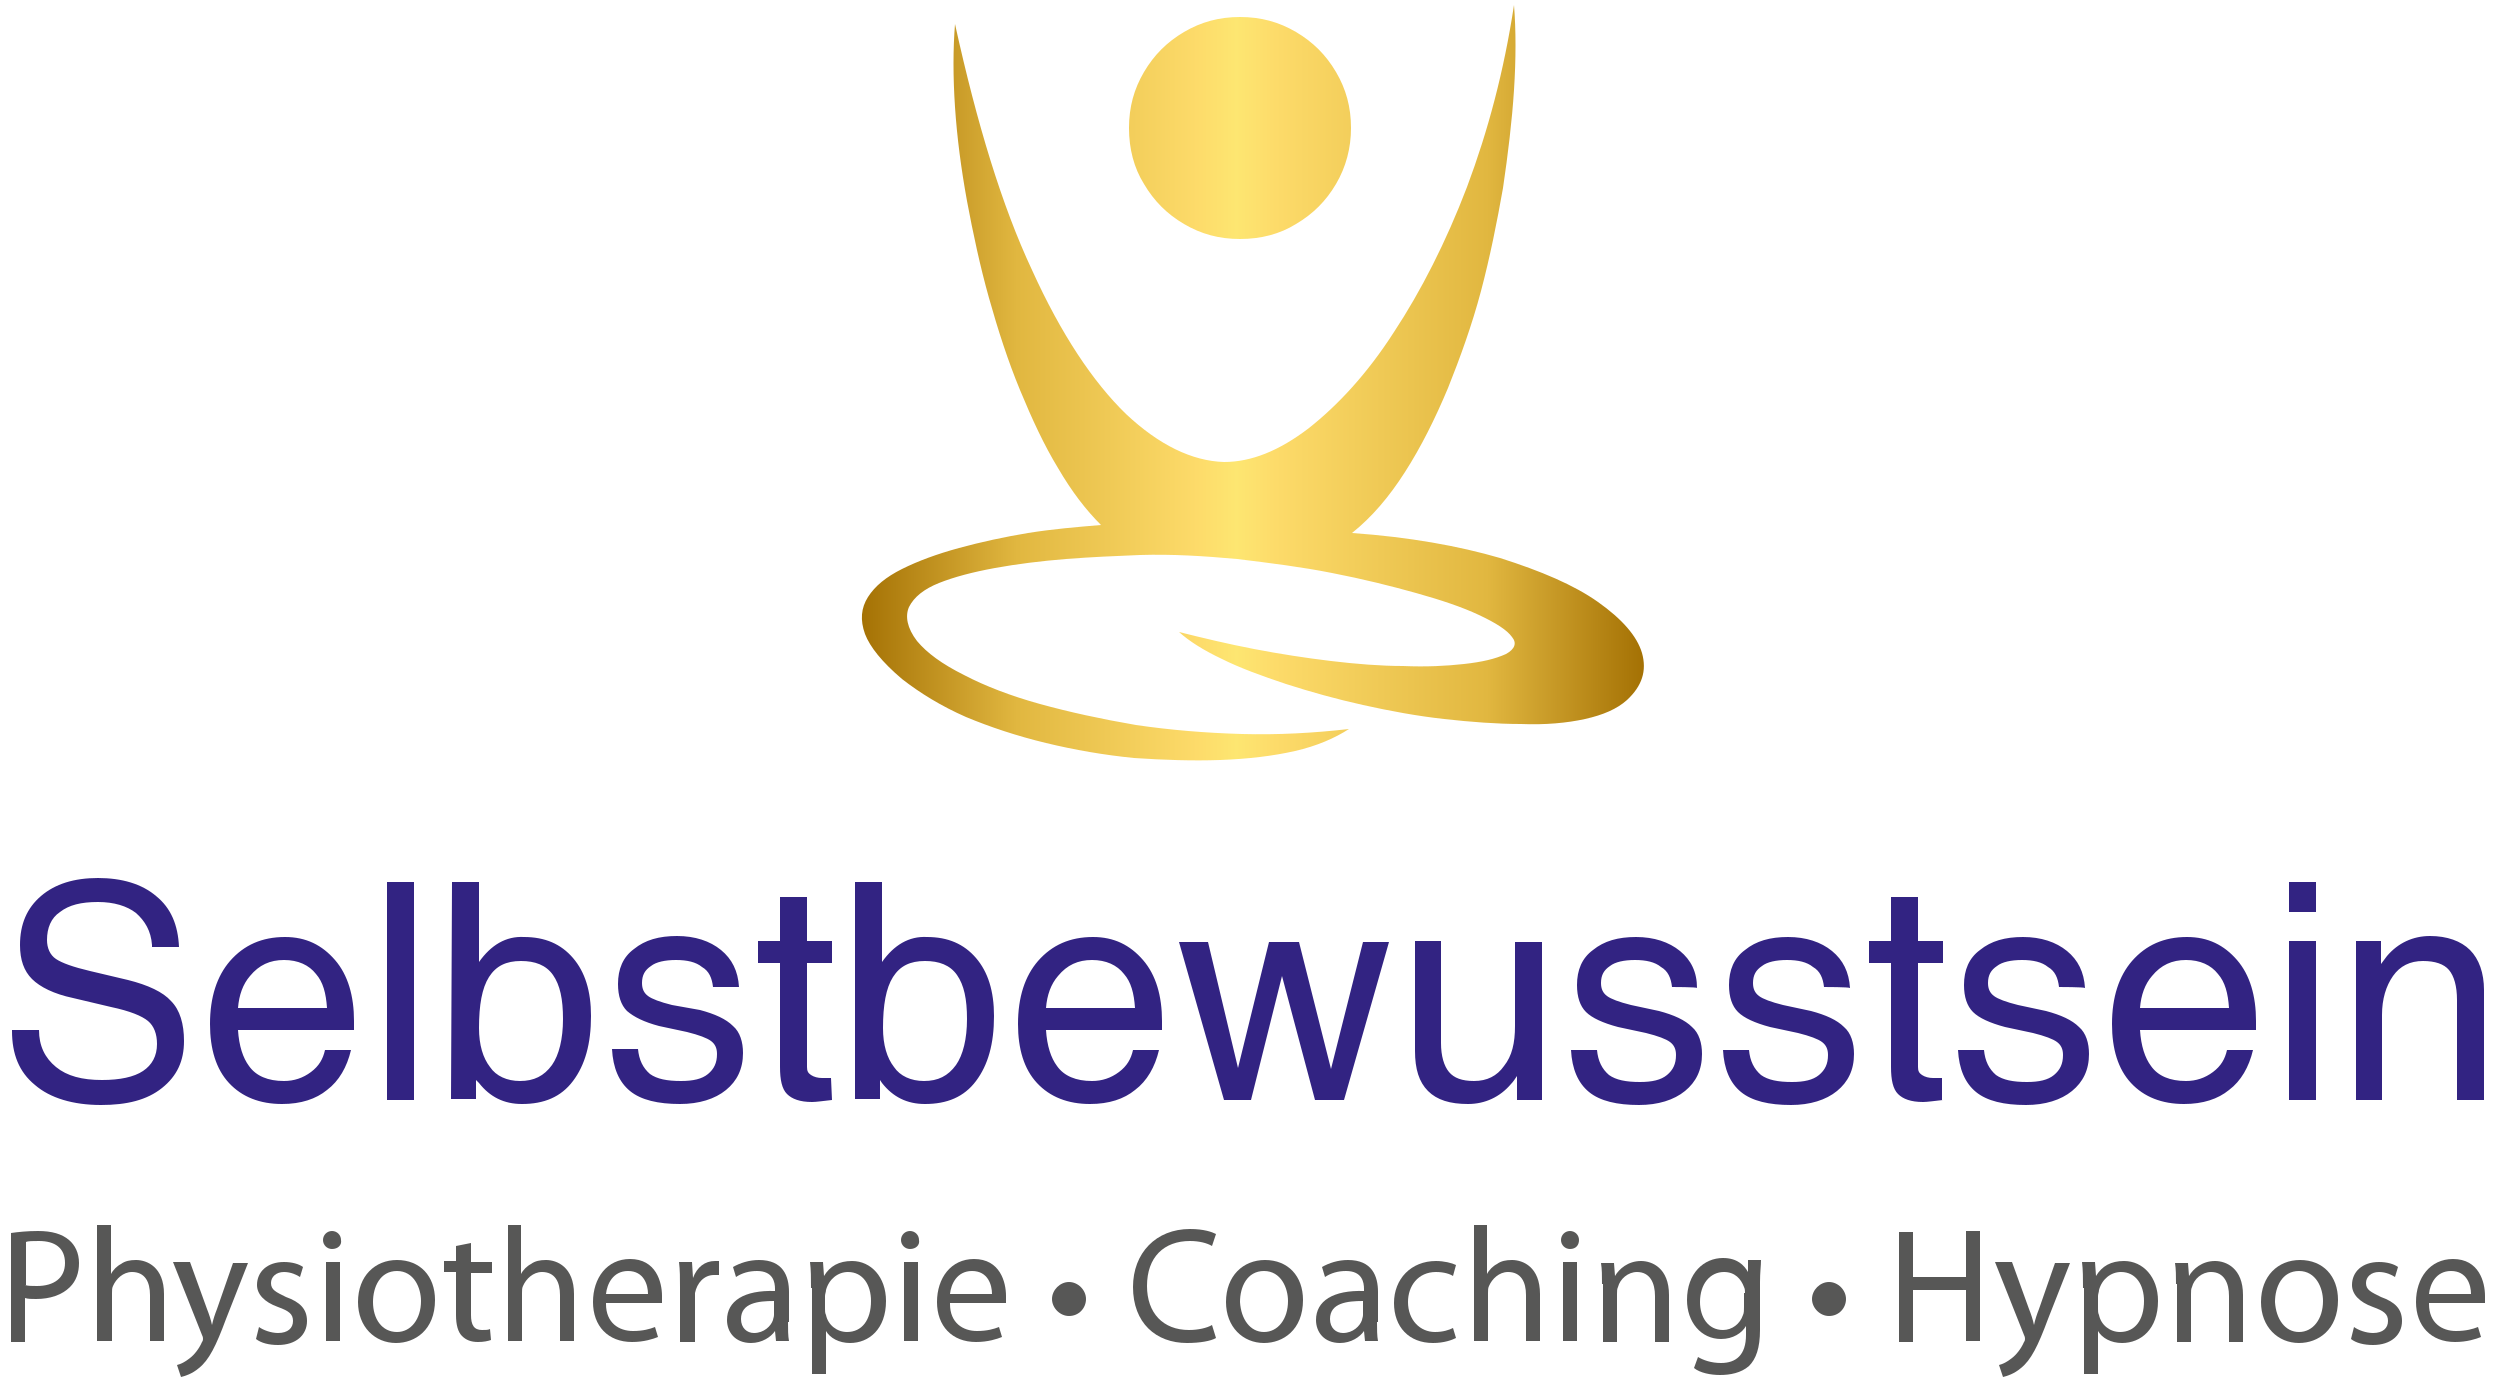 <?xml version="1.0" encoding="utf-8"?>
<!-- Generator: Adobe Illustrator 23.0.3, SVG Export Plug-In . SVG Version: 6.00 Build 0)  -->
<svg version="1.1" id="Ebene_1" xmlns="http://www.w3.org/2000/svg" xmlns:xlink="http://www.w3.org/1999/xlink" x="0px" y="0px"
	 viewBox="0 0 250 138.5" style="enable-background:new 0 0 250 138.5;" xml:space="preserve">
<style type="text/css">
	.st0{fill-rule:evenodd;clip-rule:evenodd;fill:url(#SVGID_1_);}
	.st1{fill:#322382;}
	.st2{fill:#575756;}
</style>
<linearGradient id="SVGID_1_" gradientUnits="userSpaceOnUse" x1="86.096" y1="73.584" x2="164.34" y2="73.584" gradientTransform="matrix(1 0 0 -1 0 111.89)">
	<stop  offset="0" style="stop-color:#A47104"/>
	<stop  offset="0.2" style="stop-color:#E1B740"/>
	<stop  offset="0.43" style="stop-color:#FDDB6A"/>
	<stop  offset="0.48" style="stop-color:#FDE671"/>
	<stop  offset="0.53" style="stop-color:#FDDB6A"/>
	<stop  offset="0.8" style="stop-color:#E1B740"/>
	<stop  offset="1" style="stop-color:#A47104"/>
</linearGradient>
<path class="st0" d="M124,1.7c-2.1,0-3.9,0.5-5.6,1.5c-1.7,1-3,2.3-4,4c-1,1.7-1.5,3.5-1.5,5.6c0,2.1,0.5,4,1.5,5.6c1,1.7,2.3,3,4,4
	c1.7,1,3.5,1.5,5.6,1.5c2.1,0,4-0.5,5.6-1.5c1.7-1,3-2.3,4-4c1-1.7,1.5-3.6,1.5-5.6c0-2.1-0.5-3.9-1.5-5.6c-1-1.7-2.3-3-4-4
	C127.9,2.2,126.1,1.7,124,1.7 M162.7,70c-1,0.9-2.4,1.5-4.2,1.9c-1.8,0.4-4,0.6-6.4,0.5c-2.4,0-5-0.2-7.7-0.5
	c-2.7-0.3-5.4-0.8-8.1-1.4c-2.7-0.6-5.2-1.3-7.7-2.1c-2.4-0.8-4.6-1.6-6.4-2.5c-1.9-0.9-3.3-1.8-4.3-2.7c2.4,0.6,4.9,1.2,7.5,1.7
	c2.6,0.5,5.2,0.9,7.7,1.2c2.5,0.3,5,0.5,7.2,0.5c2.3,0.1,4.3,0,6.1-0.2c1.8-0.2,3.1-0.5,4.2-1c0.9-0.5,1.1-1.1,0.6-1.7
	c-0.5-0.7-1.6-1.4-3.3-2.2c-1.7-0.8-3.8-1.5-6.3-2.2c-2.5-0.7-5.3-1.4-8.4-2c-3-0.6-6.2-1-9.5-1.4c-3.3-0.3-6.5-0.5-9.7-0.4
	c-2.4,0.1-4.9,0.2-7.4,0.4c-2.5,0.2-4.9,0.5-7.1,0.9c-2.2,0.4-4.1,0.9-5.6,1.5c-1.5,0.6-2.5,1.4-3,2.4c-0.4,0.9-0.2,2.1,0.8,3.4
	c1,1.2,2.5,2.3,4.7,3.4c2.1,1.1,4.7,2.1,7.6,2.9c2.9,0.8,6.1,1.5,9.6,2.1c3.4,0.5,7,0.8,10.6,0.9c3.6,0.1,7.2-0.1,10.7-0.5
	c-1.4,0.9-3.2,1.7-5.4,2.2c-2.2,0.5-4.7,0.8-7.5,0.9c-2.7,0.1-5.6,0-8.6-0.2c-3-0.3-5.9-0.8-8.8-1.5c-2.9-0.7-5.6-1.6-8-2.6
	c-2.5-1.1-4.6-2.4-6.4-3.8c-2-1.7-3.2-3.2-3.7-4.5c-0.5-1.4-0.4-2.6,0.3-3.7c0.7-1.1,1.8-2,3.4-2.8c1.6-0.8,3.5-1.5,5.7-2.1
	c2.2-0.6,4.5-1.1,6.9-1.5c2.5-0.4,4.9-0.6,7.3-0.8c-1.5-1.5-2.9-3.3-4.3-5.7c-1.4-2.3-2.6-4.9-3.8-7.8c-1.2-2.9-2.2-6-3.1-9.2
	c-0.9-3.2-1.6-6.5-2.2-9.7c-0.6-3.3-1-6.4-1.2-9.4c-0.2-3-0.2-5.8,0-8.3c2.2,10,4.7,18.2,7.7,24.6c2.9,6.4,6.1,11.2,9.4,14.4
	c3.3,3.1,6.6,4.7,9.8,4.8c2.7,0,5.5-1.1,8.5-3.4c2.9-2.3,5.8-5.4,8.5-9.6c2.7-4.1,5.2-9,7.3-14.5c2.1-5.6,3.7-11.6,4.7-18.2
	c0.2,2.5,0.2,5.4,0,8.5c-0.2,3.1-0.6,6.4-1.1,9.8c-0.6,3.4-1.3,6.9-2.2,10.3c-0.9,3.4-2.1,6.7-3.3,9.7c-1.3,3.1-2.7,5.9-4.3,8.4
	c-1.6,2.5-3.3,4.5-5.3,6.1c5.7,0.4,10.7,1.3,14.8,2.5c4.1,1.3,7.4,2.7,9.8,4.4c2.4,1.7,3.9,3.4,4.4,5.1
	C164.7,67.1,164.2,68.6,162.7,70"/>
<path class="st1" d="M15.2,94.5c-0.1-1.4-0.7-2.4-1.6-3.2c-0.9-0.7-2.2-1.1-3.8-1.1c-1.7,0-2.9,0.3-3.8,1c-0.9,0.6-1.3,1.6-1.3,2.8
	c0,0.8,0.3,1.5,0.9,1.9c0.6,0.4,1.7,0.8,3.4,1.2l3.8,0.9c2,0.5,3.5,1.2,4.3,2.1c0.9,0.9,1.3,2.3,1.3,4c0,2-0.7,3.5-2.2,4.7
	c-1.5,1.2-3.5,1.7-6.1,1.7c-2.8,0-5.1-0.7-6.6-2c-1.6-1.3-2.3-3.1-2.3-5.4V103h2.7c0,1.6,0.6,2.8,1.7,3.7c1.1,0.9,2.6,1.3,4.6,1.3
	c1.8,0,3.2-0.3,4.1-0.9c0.9-0.6,1.4-1.5,1.4-2.7c0-1-0.3-1.8-0.9-2.3c-0.6-0.5-1.8-1-3.7-1.4l-3.8-0.9c-1.9-0.4-3.3-1.1-4.1-1.9
	c-0.8-0.8-1.2-1.9-1.2-3.4c0-2.1,0.7-3.7,2.1-4.9c1.4-1.2,3.3-1.8,5.7-1.8c2.4,0,4.4,0.6,5.8,1.8c1.5,1.2,2.2,2.9,2.3,5.1H15.2z
	 M28.2,110.4c-2.2,0-4-0.7-5.3-2.1c-1.3-1.4-1.9-3.4-1.9-5.9c0-2.7,0.7-4.8,2-6.3c1.4-1.6,3.2-2.4,5.5-2.4c2.1,0,3.7,0.8,5,2.3
	c1.3,1.5,1.9,3.6,1.9,6.1l0,0.9H23.8c0.1,1.6,0.5,2.8,1.1,3.6c0.7,1,1.9,1.5,3.5,1.5c1,0,1.9-0.3,2.7-0.9c0.8-0.6,1.2-1.3,1.4-2.2
	h2.6c-0.4,1.7-1.2,3.1-2.4,4C31.6,109.9,30.1,110.4,28.2,110.4L28.2,110.4z M32.7,100.8c-0.1-1.5-0.4-2.6-1.1-3.4
	c-0.7-0.9-1.8-1.4-3.2-1.4c-1.4,0-2.5,0.5-3.4,1.6c-0.7,0.8-1.1,1.9-1.2,3.2L32.7,100.8L32.7,100.8z M38.7,110V88.2h2.7V110
	C41.3,110,38.7,110,38.7,110z M45.2,88.2h2.7v8c1.2-1.7,2.7-2.6,4.5-2.5c2.1,0,3.7,0.7,4.9,2.1c1.2,1.4,1.8,3.3,1.8,5.8
	c0,2.8-0.6,4.9-1.8,6.5c-1.2,1.6-2.9,2.3-5.1,2.3c-1.8,0-3.2-0.7-4.3-2.1l-0.3-0.3v1.9h-2.5L45.2,88.2L45.2,88.2z M52,108.1
	c1.4,0,2.4-0.5,3.2-1.6c0.7-1,1.1-2.6,1.1-4.6c0-2-0.3-3.4-1-4.4c-0.7-1-1.8-1.4-3.2-1.4c-1.5,0-2.5,0.5-3.2,1.6
	c-0.7,1.1-1,2.8-1,5.1c0,1.7,0.4,3,1.1,3.9C49.6,107.6,50.7,108.1,52,108.1L52,108.1z M71.3,98.7c-0.1-0.9-0.4-1.6-1.1-2
	c-0.6-0.5-1.5-0.7-2.6-0.7c-1.1,0-2,0.2-2.5,0.6c-0.6,0.4-0.9,0.9-0.9,1.7c0,0.6,0.2,1,0.6,1.3c0.4,0.3,1.2,0.6,2.4,0.9L70,101
	c1.5,0.4,2.6,0.9,3.3,1.6c0.7,0.6,1,1.6,1,2.7c0,1.6-0.6,2.8-1.7,3.7c-1.1,0.9-2.7,1.4-4.6,1.4c-2.2,0-3.9-0.4-5-1.3
	c-1.1-0.9-1.7-2.3-1.8-4.2h2.6c0.1,1.1,0.5,1.9,1.2,2.5c0.7,0.5,1.7,0.7,3.1,0.7c1.2,0,2.1-0.2,2.7-0.7c0.6-0.5,0.9-1.1,0.9-2
	c0-0.6-0.2-1-0.6-1.3c-0.4-0.3-1.2-0.6-2.4-0.9l-2.8-0.6c-1.5-0.4-2.5-0.9-3.2-1.5c-0.6-0.6-0.9-1.5-0.9-2.7c0-1.5,0.5-2.7,1.6-3.5
	c1.1-0.9,2.5-1.3,4.3-1.3c1.8,0,3.3,0.5,4.4,1.4c1.1,0.9,1.7,2.1,1.8,3.7C73.8,98.7,71.3,98.7,71.3,98.7z M83.2,110
	c-0.9,0.1-1.6,0.2-2,0.2c-1.2,0-2-0.3-2.5-0.8c-0.5-0.5-0.7-1.4-0.7-2.7V96.3h-2.2v-2.2H78v-4.4h2.7v4.4h2.5v2.2h-2.5v10.4
	c0,0.4,0.1,0.6,0.4,0.8c0.3,0.2,0.7,0.3,1.1,0.3h0.9L83.2,110L83.2,110z M85.5,88.2h2.7v8c1.2-1.7,2.7-2.6,4.5-2.5
	c2.1,0,3.7,0.7,4.9,2.1c1.2,1.4,1.8,3.3,1.8,5.8c0,2.8-0.6,4.9-1.8,6.5c-1.2,1.6-2.9,2.3-5.1,2.3c-1.8,0-3.2-0.7-4.3-2.1L88,108v1.9
	h-2.5L85.5,88.2L85.5,88.2z M92.4,108.1c1.4,0,2.4-0.5,3.2-1.6c0.7-1,1.1-2.6,1.1-4.6c0-2-0.3-3.4-1-4.4c-0.7-1-1.8-1.4-3.2-1.4
	c-1.5,0-2.5,0.5-3.2,1.6c-0.7,1.1-1,2.8-1,5.1c0,1.7,0.4,3,1.1,3.9C90,107.6,91.1,108.1,92.4,108.1L92.4,108.1z M109,110.4
	c-2.2,0-4-0.7-5.3-2.1c-1.3-1.4-1.9-3.4-1.9-5.9c0-2.7,0.7-4.8,2-6.3c1.4-1.6,3.2-2.4,5.5-2.4c2.1,0,3.7,0.8,5,2.3
	c1.3,1.5,1.9,3.6,1.9,6.1l0,0.9h-11.6c0.1,1.6,0.5,2.8,1.1,3.6c0.7,1,1.9,1.5,3.5,1.5c1,0,1.9-0.3,2.7-0.9c0.8-0.6,1.2-1.3,1.4-2.2
	h2.6c-0.4,1.7-1.2,3.1-2.4,4C112.4,109.9,110.9,110.4,109,110.4L109,110.4z M113.5,100.8c-0.1-1.5-0.4-2.6-1.1-3.4
	c-0.7-0.9-1.8-1.4-3.2-1.4c-1.4,0-2.5,0.5-3.4,1.6c-0.7,0.8-1.1,1.9-1.2,3.2L113.5,100.8L113.5,100.8z M122.4,110l-4.5-15.8h2.9
	l3,12.6l3.1-12.6h3l3.2,12.7l3.2-12.7h2.6l-4.5,15.8h-2.9l-3.3-12.4l-3.1,12.4H122.4z M144.1,94.1v10.2c0,1.3,0.3,2.3,0.8,2.9
	c0.5,0.6,1.3,0.9,2.5,0.9c1.3,0,2.3-0.5,3-1.5c0.8-1,1.1-2.3,1.1-4v-8.4h2.7V110h-2.5v-2.4c-0.2,0.3-0.4,0.6-0.6,0.8
	c-1.1,1.3-2.6,2-4.3,2c-1.8,0-3.1-0.4-4-1.3c-0.9-0.9-1.3-2.2-1.3-4V94.1H144.1z M167.2,98.7c-0.1-0.9-0.4-1.6-1.1-2
	c-0.6-0.5-1.5-0.7-2.6-0.7c-1.1,0-2,0.2-2.5,0.6c-0.6,0.4-0.9,0.9-0.9,1.7c0,0.6,0.2,1,0.6,1.3c0.4,0.3,1.2,0.6,2.4,0.9l2.8,0.6
	c1.5,0.4,2.6,0.9,3.3,1.6c0.7,0.6,1,1.6,1,2.7c0,1.6-0.6,2.8-1.7,3.7c-1.1,0.9-2.7,1.4-4.6,1.4c-2.2,0-3.9-0.4-5-1.3
	c-1.1-0.9-1.7-2.3-1.8-4.2h2.6c0.1,1.1,0.5,1.9,1.2,2.5c0.7,0.5,1.7,0.7,3.1,0.7c1.2,0,2.1-0.2,2.7-0.7c0.6-0.5,0.9-1.1,0.9-2
	c0-0.6-0.2-1-0.6-1.3c-0.4-0.3-1.2-0.6-2.4-0.9l-2.8-0.6c-1.5-0.4-2.6-0.9-3.2-1.5c-0.6-0.6-0.9-1.5-0.9-2.7c0-1.5,0.5-2.7,1.6-3.5
	c1.1-0.9,2.5-1.3,4.3-1.3c1.8,0,3.3,0.5,4.4,1.4c1.1,0.9,1.7,2.1,1.7,3.7C169.7,98.7,167.2,98.7,167.2,98.7z M182.4,98.7
	c-0.1-0.9-0.4-1.6-1.1-2c-0.6-0.5-1.5-0.7-2.6-0.7c-1.1,0-2,0.2-2.5,0.6c-0.6,0.4-0.9,0.9-0.9,1.7c0,0.6,0.2,1,0.6,1.3
	c0.4,0.3,1.2,0.6,2.4,0.9l2.8,0.6c1.5,0.4,2.6,0.9,3.3,1.6c0.7,0.6,1,1.6,1,2.7c0,1.6-0.6,2.8-1.7,3.7c-1.1,0.9-2.7,1.4-4.6,1.4
	c-2.2,0-3.9-0.4-5-1.3c-1.1-0.9-1.7-2.3-1.8-4.2h2.6c0.1,1.1,0.5,1.9,1.2,2.5c0.7,0.5,1.7,0.7,3.1,0.7c1.2,0,2.1-0.2,2.7-0.7
	c0.6-0.5,0.9-1.1,0.9-2c0-0.6-0.2-1-0.6-1.3c-0.4-0.3-1.2-0.6-2.4-0.9l-2.8-0.6c-1.5-0.4-2.6-0.9-3.2-1.5c-0.6-0.6-0.9-1.5-0.9-2.7
	c0-1.5,0.5-2.7,1.6-3.5c1.1-0.9,2.5-1.3,4.3-1.3c1.8,0,3.3,0.5,4.4,1.4c1.1,0.9,1.7,2.1,1.8,3.7C184.9,98.7,182.4,98.7,182.4,98.7z
	 M194.3,110c-0.9,0.1-1.6,0.2-2,0.2c-1.2,0-2-0.3-2.5-0.8c-0.5-0.5-0.7-1.4-0.7-2.7V96.3h-2.2v-2.2h2.2v-4.4h2.7v4.4h2.5v2.2h-2.5
	v10.4c0,0.4,0.1,0.6,0.4,0.8c0.3,0.2,0.7,0.3,1.1,0.3h0.9V110z M205.9,98.7c-0.1-0.9-0.4-1.6-1.1-2c-0.6-0.5-1.5-0.7-2.6-0.7
	c-1.1,0-2,0.2-2.5,0.6c-0.6,0.4-0.9,0.9-0.9,1.7c0,0.6,0.2,1,0.6,1.3c0.4,0.3,1.2,0.6,2.4,0.9l2.8,0.6c1.5,0.4,2.6,0.9,3.3,1.6
	c0.7,0.6,1,1.6,1,2.7c0,1.6-0.6,2.8-1.7,3.7c-1.1,0.9-2.7,1.4-4.6,1.4c-2.2,0-3.9-0.4-5-1.3c-1.1-0.9-1.7-2.3-1.8-4.2h2.6
	c0.1,1.1,0.5,1.9,1.2,2.5c0.7,0.5,1.7,0.7,3.1,0.7c1.2,0,2.1-0.2,2.7-0.7c0.6-0.5,0.9-1.1,0.9-2c0-0.6-0.2-1-0.6-1.3
	c-0.4-0.3-1.2-0.6-2.4-0.9l-2.8-0.6c-1.5-0.4-2.6-0.9-3.2-1.5c-0.6-0.6-0.9-1.5-0.9-2.7c0-1.5,0.5-2.7,1.6-3.5
	c1.1-0.9,2.5-1.3,4.3-1.3c1.8,0,3.3,0.5,4.4,1.4c1.1,0.9,1.7,2.1,1.8,3.7C208.4,98.7,205.9,98.7,205.9,98.7z M218.4,110.4
	c-2.2,0-4-0.7-5.3-2.1c-1.3-1.4-1.9-3.4-1.9-5.9c0-2.7,0.7-4.8,2-6.3c1.4-1.6,3.2-2.4,5.5-2.4c2.1,0,3.7,0.8,5,2.3
	c1.3,1.5,1.9,3.6,1.9,6.1l0,0.9h-11.6c0.1,1.6,0.5,2.8,1.1,3.6c0.7,1,1.9,1.5,3.5,1.5c1,0,1.9-0.3,2.7-0.9c0.8-0.6,1.2-1.3,1.4-2.2
	h2.6c-0.4,1.7-1.2,3.1-2.4,4C221.8,109.9,220.3,110.4,218.4,110.4L218.4,110.4z M222.9,100.8c-0.1-1.5-0.4-2.6-1.1-3.4
	c-0.7-0.9-1.8-1.4-3.2-1.4c-1.4,0-2.5,0.5-3.4,1.6c-0.7,0.8-1.1,1.9-1.2,3.2L222.9,100.8L222.9,100.8z M228.9,110V94.1h2.7V110
	H228.9z M228.9,88.2h2.7v3h-2.7V88.2z M235.6,110V94.1h2.5v2.3l0.6-0.8c1.1-1.3,2.6-2,4.3-2c1.7,0,3.1,0.5,4,1.4
	c0.9,0.9,1.4,2.3,1.4,4V110h-2.7V100c0-1.4-0.3-2.4-0.8-3c-0.5-0.6-1.4-0.9-2.6-0.9c-1.3,0-2.3,0.5-3,1.5c-0.7,1-1.1,2.3-1.1,3.9
	v8.5C238.2,110,235.6,110,235.6,110z"/>
<g>
	<path class="st2" d="M1.1,123.3c0.7-0.1,1.6-0.2,2.7-0.2c1.4,0,2.4,0.3,3.1,0.9c0.6,0.5,1,1.3,1,2.3c0,1-0.3,1.8-0.9,2.4
		c-0.8,0.8-2,1.2-3.4,1.2c-0.4,0-0.8,0-1.1-0.1v4.4H1.1V123.3z M2.5,128.5c0.3,0.1,0.7,0.1,1.2,0.1c1.7,0,2.8-0.8,2.8-2.3
		c0-1.5-1-2.2-2.6-2.2c-0.6,0-1.1,0-1.3,0.1V128.5z"/>
	<path class="st2" d="M9.7,122.5h1.4v4.9h0c0.2-0.4,0.6-0.8,1-1c0.4-0.3,0.9-0.4,1.5-0.4c1.1,0,2.8,0.7,2.8,3.4v4.7H15v-4.6
		c0-1.3-0.5-2.3-1.8-2.3c-0.9,0-1.6,0.7-1.9,1.4c-0.1,0.2-0.1,0.4-0.1,0.7v4.8H9.7V122.5z"/>
	<path class="st2" d="M19,126.2l1.7,4.7c0.2,0.5,0.4,1.1,0.5,1.6h0c0.1-0.5,0.3-1.1,0.5-1.6l1.6-4.6h1.5l-2.2,5.6
		c-1,2.7-1.7,4.1-2.7,4.9c-0.7,0.6-1.4,0.8-1.8,0.9l-0.4-1.2c0.4-0.1,0.8-0.3,1.3-0.7c0.4-0.3,0.9-0.9,1.2-1.6
		c0.1-0.1,0.1-0.3,0.1-0.3c0-0.1,0-0.2-0.1-0.4l-2.9-7.3H19z"/>
	<path class="st2" d="M25.9,132.7c0.4,0.3,1.2,0.6,1.9,0.6c1,0,1.5-0.5,1.5-1.2c0-0.7-0.4-1-1.5-1.4c-1.4-0.5-2.1-1.3-2.1-2.2
		c0-1.3,1-2.3,2.7-2.3c0.8,0,1.5,0.2,1.9,0.5l-0.3,1c-0.3-0.2-0.9-0.5-1.6-0.5c-0.8,0-1.3,0.5-1.3,1.1c0,0.7,0.5,0.9,1.5,1.4
		c1.4,0.5,2.1,1.2,2.1,2.4c0,1.4-1.1,2.4-2.9,2.4c-0.9,0-1.7-0.2-2.2-0.6L25.9,132.7z"/>
	<path class="st2" d="M33.2,124.9c-0.5,0-0.9-0.4-0.9-0.9c0-0.5,0.4-0.9,0.9-0.9c0.5,0,0.9,0.4,0.9,0.9
		C34.2,124.5,33.8,124.9,33.2,124.9L33.2,124.9z M32.6,134.1v-7.9H34v7.9H32.6z"/>
	<path class="st2" d="M39.6,134.3c-2.1,0-3.8-1.6-3.8-4.1c0-2.6,1.7-4.2,3.9-4.2c2.3,0,3.8,1.6,3.8,4
		C43.5,133,41.5,134.3,39.6,134.3L39.6,134.3z M39.7,133.2c1.4,0,2.4-1.3,2.4-3.1c0-1.3-0.7-3-2.4-3c-1.7,0-2.4,1.6-2.4,3.1
		C37.3,131.9,38.2,133.2,39.7,133.2L39.7,133.2z"/>
	<path class="st2" d="M47.1,124.3v1.9h2.1v1.1h-2.1v4.2c0,1,0.3,1.5,1.1,1.5c0.4,0,0.6,0,0.8-0.1l0.1,1.1c-0.3,0.1-0.7,0.2-1.3,0.2
		c-0.7,0-1.2-0.2-1.6-0.6c-0.4-0.4-0.6-1.1-0.6-2.1v-4.3h-1.2v-1.1h1.2v-1.5L47.1,124.3z"/>
	<path class="st2" d="M50.7,122.5h1.4v4.9h0c0.2-0.4,0.6-0.8,1-1c0.4-0.3,0.9-0.4,1.5-0.4c1.1,0,2.8,0.7,2.8,3.4v4.7H56v-4.6
		c0-1.3-0.5-2.3-1.8-2.3c-0.9,0-1.6,0.7-1.9,1.4c-0.1,0.2-0.1,0.4-0.1,0.7v4.8h-1.4V122.5z"/>
	<path class="st2" d="M60.6,130.4c0,1.9,1.3,2.7,2.7,2.7c1,0,1.7-0.2,2.2-0.4l0.3,1c-0.5,0.2-1.4,0.5-2.6,0.5c-2.4,0-3.9-1.6-3.9-4
		c0-2.4,1.4-4.3,3.7-4.3c2.6,0,3.2,2.3,3.2,3.7c0,0.3,0,0.5,0,0.7H60.6z M64.8,129.4c0-0.9-0.4-2.3-2-2.3c-1.5,0-2.1,1.3-2.2,2.3
		H64.8z"/>
	<path class="st2" d="M68,128.7c0-0.9,0-1.7-0.1-2.5h1.3l0.1,1.6h0c0.4-1.1,1.2-1.7,2.2-1.7c0.1,0,0.3,0,0.4,0v1.4
		c-0.1,0-0.3,0-0.5,0c-1,0-1.7,0.8-1.9,1.8c0,0.2,0,0.4,0,0.7v4.2H68V128.7z"/>
	<path class="st2" d="M78.8,132.2c0,0.7,0,1.4,0.1,1.9h-1.3l-0.1-1h0c-0.4,0.6-1.3,1.2-2.4,1.2c-1.6,0-2.4-1.1-2.4-2.3
		c0-1.9,1.7-3,4.8-2.9v-0.2c0-0.7-0.2-1.8-1.8-1.8c-0.8,0-1.5,0.2-2.1,0.6l-0.3-1c0.7-0.4,1.6-0.7,2.6-0.7c2.4,0,3,1.6,3,3.2V132.2z
		 M77.4,130.1c-1.6,0-3.3,0.2-3.3,1.8c0,0.9,0.6,1.4,1.3,1.4c1,0,1.7-0.7,1.9-1.3c0-0.1,0.1-0.3,0.1-0.5V130.1z"/>
	<path class="st2" d="M81.1,128.8c0-1,0-1.8-0.1-2.6h1.3l0.1,1.4h0c0.6-1,1.5-1.5,2.8-1.5c1.9,0,3.4,1.6,3.4,4
		c0,2.8-1.7,4.2-3.6,4.2c-1.1,0-2-0.5-2.4-1.2h0v4.3h-1.4V128.8z M82.5,130.9c0,0.2,0,0.4,0.1,0.6c0.2,1,1.1,1.7,2.1,1.7
		c1.5,0,2.4-1.2,2.4-3.1c0-1.6-0.8-2.9-2.3-2.9c-1,0-1.9,0.7-2.2,1.8c0,0.2-0.1,0.4-0.1,0.6V130.9z"/>
	<path class="st2" d="M91,124.9c-0.5,0-0.9-0.4-0.9-0.9c0-0.5,0.4-0.9,0.9-0.9c0.5,0,0.9,0.4,0.9,0.9C92,124.5,91.6,124.9,91,124.9
		L91,124.9z M90.4,134.1v-7.9h1.4v7.9H90.4z"/>
	<path class="st2" d="M95,130.4c0,1.9,1.3,2.7,2.7,2.7c1,0,1.7-0.2,2.2-0.4l0.3,1c-0.5,0.2-1.4,0.5-2.6,0.5c-2.4,0-3.9-1.6-3.9-4
		c0-2.4,1.4-4.3,3.7-4.3c2.6,0,3.2,2.3,3.2,3.7c0,0.3,0,0.5,0,0.7H95z M99.2,129.4c0-0.9-0.4-2.3-2-2.3c-1.5,0-2.1,1.3-2.2,2.3H99.2
		z"/>
	<path class="st2" d="M106.9,131.6c-0.9,0-1.7-0.8-1.7-1.7c0-0.9,0.8-1.7,1.7-1.7s1.7,0.8,1.7,1.7
		C108.6,130.8,107.9,131.6,106.9,131.6L106.9,131.6z"/>
	<path class="st2" d="M121.6,133.8c-0.5,0.3-1.6,0.5-2.9,0.5c-3.1,0-5.4-2-5.4-5.6c0-3.4,2.3-5.8,5.7-5.8c1.4,0,2.2,0.3,2.6,0.5
		l-0.4,1.2c-0.5-0.3-1.3-0.5-2.2-0.5c-2.6,0-4.3,1.6-4.3,4.5c0,2.7,1.6,4.4,4.2,4.4c0.9,0,1.8-0.2,2.3-0.5L121.6,133.8z"/>
	<path class="st2" d="M126.4,134.3c-2.1,0-3.8-1.6-3.8-4.1c0-2.6,1.7-4.2,3.9-4.2c2.3,0,3.8,1.6,3.8,4
		C130.3,133,128.3,134.3,126.4,134.3L126.4,134.3z M126.4,133.2c1.4,0,2.4-1.3,2.4-3.1c0-1.3-0.7-3-2.4-3c-1.7,0-2.4,1.6-2.4,3.1
		C124.1,131.9,125,133.2,126.4,133.2L126.4,133.2z"/>
	<path class="st2" d="M137.7,132.2c0,0.7,0,1.4,0.1,1.9h-1.3l-0.1-1h0c-0.4,0.6-1.3,1.2-2.4,1.2c-1.6,0-2.4-1.1-2.4-2.3
		c0-1.9,1.7-3,4.8-2.9v-0.2c0-0.7-0.2-1.8-1.8-1.8c-0.8,0-1.5,0.2-2.1,0.6l-0.3-1c0.7-0.4,1.6-0.7,2.6-0.7c2.4,0,3,1.6,3,3.2V132.2z
		 M136.3,130.1c-1.6,0-3.3,0.2-3.3,1.8c0,0.9,0.6,1.4,1.3,1.4c1,0,1.7-0.7,1.9-1.3c0-0.1,0.1-0.3,0.1-0.5V130.1z"/>
	<path class="st2" d="M145.6,133.8c-0.4,0.2-1.2,0.5-2.3,0.5c-2.4,0-3.9-1.6-3.9-4c0-2.4,1.7-4.2,4.2-4.2c0.8,0,1.6,0.2,2,0.4
		l-0.3,1.1c-0.3-0.2-0.9-0.4-1.7-0.4c-1.8,0-2.8,1.4-2.8,3c0,1.8,1.2,3,2.7,3c0.8,0,1.4-0.2,1.8-0.4L145.6,133.8z"/>
	<path class="st2" d="M147.3,122.5h1.4v4.9h0c0.2-0.4,0.6-0.8,1-1c0.4-0.3,0.9-0.4,1.5-0.4c1.1,0,2.8,0.7,2.8,3.4v4.7h-1.4v-4.6
		c0-1.3-0.5-2.3-1.8-2.3c-0.9,0-1.6,0.7-1.9,1.4c-0.1,0.2-0.1,0.4-0.1,0.7v4.8h-1.4V122.5z"/>
	<path class="st2" d="M157,124.9c-0.5,0-0.9-0.4-0.9-0.9c0-0.5,0.4-0.9,0.9-0.9c0.5,0,0.9,0.4,0.9,0.9
		C157.9,124.5,157.6,124.9,157,124.9L157,124.9z M156.3,134.1v-7.9h1.4v7.9H156.3z"/>
	<path class="st2" d="M160.2,128.4c0-0.8,0-1.5-0.1-2.1h1.3l0.1,1.3h0c0.4-0.7,1.3-1.5,2.6-1.5c1.1,0,2.8,0.7,2.8,3.4v4.7h-1.4v-4.6
		c0-1.3-0.5-2.4-1.8-2.4c-0.9,0-1.7,0.7-1.9,1.5c-0.1,0.2-0.1,0.4-0.1,0.7v4.8h-1.4V128.4z"/>
	<path class="st2" d="M176,133c0,1.8-0.4,2.9-1.1,3.6c-0.8,0.7-1.9,0.9-2.9,0.9c-0.9,0-2-0.2-2.6-0.7l0.4-1.1
		c0.5,0.3,1.3,0.6,2.3,0.6c1.5,0,2.5-0.8,2.5-2.8v-0.9h0c-0.4,0.7-1.3,1.3-2.5,1.3c-2,0-3.4-1.7-3.4-3.9c0-2.7,1.7-4.2,3.6-4.2
		c1.4,0,2.1,0.7,2.5,1.4h0l0-1.2h1.3c0,0.6-0.1,1.2-0.1,2.2V133z M174.5,129.3c0-0.2,0-0.4-0.1-0.6c-0.3-0.8-0.9-1.5-2-1.5
		c-1.4,0-2.4,1.2-2.4,3c0,1.5,0.8,2.8,2.3,2.8c0.9,0,1.7-0.6,2-1.5c0.1-0.2,0.1-0.5,0.1-0.8V129.3z"/>
	<path class="st2" d="M182.9,131.6c-0.9,0-1.7-0.8-1.7-1.7c0-0.9,0.8-1.7,1.7-1.7c0.9,0,1.7,0.8,1.7,1.7
		C184.6,130.8,183.9,131.6,182.9,131.6L182.9,131.6z"/>
	<path class="st2" d="M191.3,123.1v4.6h5.3v-4.6h1.4v11h-1.4V129h-5.3v5.2h-1.4v-11H191.3z"/>
	<path class="st2" d="M201.2,126.2l1.7,4.7c0.2,0.5,0.4,1.1,0.5,1.6h0c0.1-0.5,0.3-1.1,0.5-1.6l1.6-4.6h1.5l-2.2,5.6
		c-1,2.7-1.7,4.1-2.7,4.9c-0.7,0.6-1.4,0.8-1.8,0.9l-0.4-1.2c0.4-0.1,0.8-0.3,1.3-0.7c0.4-0.3,0.9-0.9,1.2-1.6
		c0.1-0.1,0.1-0.3,0.1-0.3c0-0.1,0-0.2-0.1-0.4l-2.9-7.3H201.2z"/>
	<path class="st2" d="M208.3,128.8c0-1,0-1.8-0.1-2.6h1.3l0.1,1.4h0c0.6-1,1.5-1.5,2.8-1.5c1.9,0,3.4,1.6,3.4,4
		c0,2.8-1.7,4.2-3.6,4.2c-1.1,0-2-0.5-2.4-1.2h0v4.3h-1.4V128.8z M209.8,130.9c0,0.2,0,0.4,0.1,0.6c0.2,1,1.1,1.7,2.1,1.7
		c1.5,0,2.4-1.2,2.4-3.1c0-1.6-0.8-2.9-2.3-2.9c-1,0-1.9,0.7-2.2,1.8c0,0.2-0.1,0.4-0.1,0.6V130.9z"/>
	<path class="st2" d="M217.6,128.4c0-0.8,0-1.5-0.1-2.1h1.3l0.1,1.3h0c0.4-0.7,1.3-1.5,2.6-1.5c1.1,0,2.8,0.7,2.8,3.4v4.7h-1.4v-4.6
		c0-1.3-0.5-2.4-1.8-2.4c-0.9,0-1.7,0.7-1.9,1.5c-0.1,0.2-0.1,0.4-0.1,0.7v4.8h-1.4V128.4z"/>
	<path class="st2" d="M229.9,134.3c-2.1,0-3.8-1.6-3.8-4.1c0-2.6,1.7-4.2,3.9-4.2c2.3,0,3.8,1.6,3.8,4
		C233.8,133,231.8,134.3,229.9,134.3L229.9,134.3z M229.9,133.2c1.4,0,2.4-1.3,2.4-3.1c0-1.3-0.7-3-2.4-3c-1.7,0-2.4,1.6-2.4,3.1
		C227.6,131.9,228.5,133.2,229.9,133.2L229.9,133.2z"/>
	<path class="st2" d="M235.4,132.7c0.4,0.3,1.2,0.6,1.9,0.6c1,0,1.5-0.5,1.5-1.2c0-0.7-0.4-1-1.5-1.4c-1.4-0.5-2.1-1.3-2.1-2.2
		c0-1.3,1-2.3,2.7-2.3c0.8,0,1.5,0.2,1.9,0.5l-0.3,1c-0.3-0.2-0.9-0.5-1.6-0.5c-0.8,0-1.3,0.5-1.3,1.1c0,0.7,0.5,0.9,1.5,1.4
		c1.4,0.5,2.1,1.2,2.1,2.4c0,1.4-1.1,2.4-2.9,2.4c-0.9,0-1.7-0.2-2.2-0.6L235.4,132.7z"/>
	<path class="st2" d="M242.9,130.4c0,1.9,1.3,2.7,2.7,2.7c1,0,1.7-0.2,2.2-0.4l0.3,1c-0.5,0.2-1.4,0.5-2.6,0.5c-2.4,0-3.9-1.6-3.9-4
		c0-2.4,1.4-4.3,3.7-4.3c2.6,0,3.2,2.3,3.2,3.7c0,0.3,0,0.5,0,0.7H242.9z M247.1,129.4c0-0.9-0.4-2.3-2-2.3c-1.5,0-2.1,1.3-2.2,2.3
		H247.1z"/>
</g>
<polygon style="fill:none;" points="100.7,-64.8 103,-64.8 103,-64.8 100.7,-64.8 "/>
</svg>
